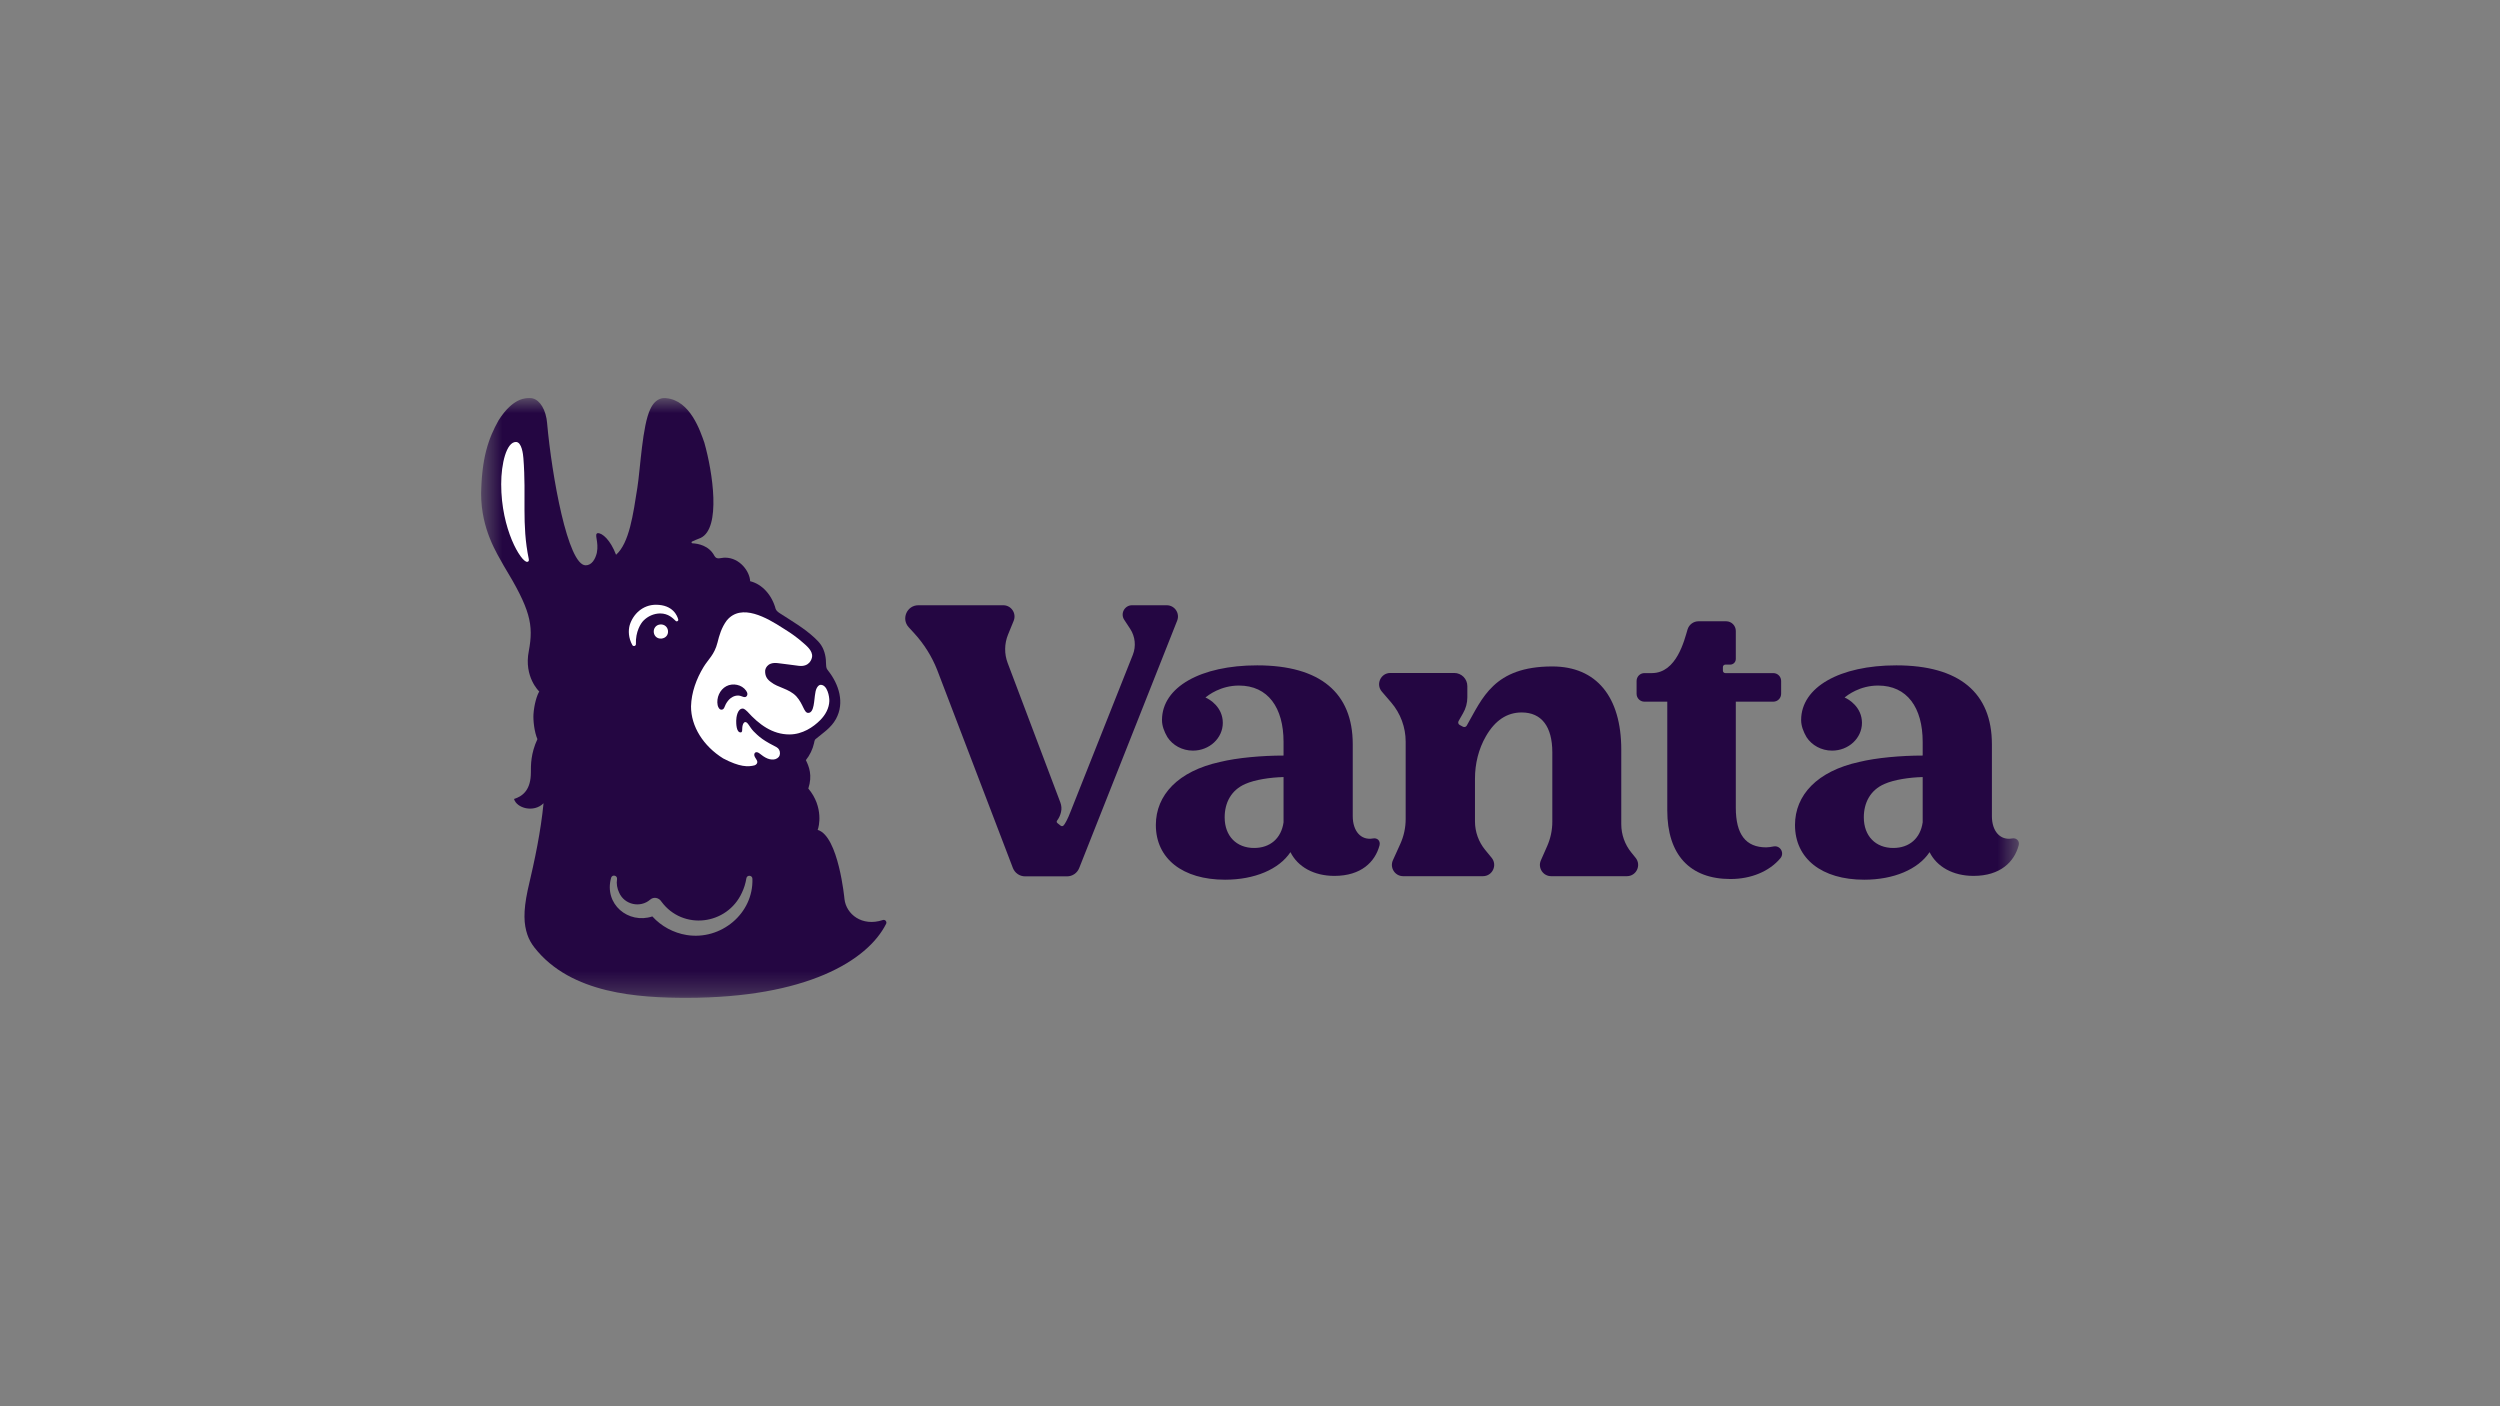 <svg width="112" height="63" viewBox="0 0 112 63" fill="none" xmlns="http://www.w3.org/2000/svg">
<rect x="0" y="0" width="112" height="63" fill="#808080" stroke="none"/>
<g clip-path="url(#clip0_164_1388)">
<g clip-path="url(#clip1_164_1388)">
<mask id="mask0_164_1388" style="mask-type:luminance" maskUnits="userSpaceOnUse" x="21" y="17" width="70" height="28">
<path d="M90.445 17.834H21.554V44.702H90.445V17.834Z" fill="white"/>
</mask>
<g mask="url(#mask0_164_1388)">
<path d="M30.767 44.702C36.105 44.702 38.865 43.047 39.698 41.387C39.745 41.291 39.654 41.183 39.552 41.217C38.613 41.528 37.911 40.95 37.833 40.283C37.833 40.283 37.57 37.455 36.631 37.179C36.686 37.065 36.913 36.161 36.213 35.326C36.404 34.736 36.246 34.347 36.103 34.053C36.277 33.839 36.411 33.562 36.469 33.293C36.484 33.23 36.483 33.173 36.535 33.113C36.865 32.839 37.23 32.612 37.451 32.21C37.85 31.484 37.583 30.655 37.099 30.043C37.05 29.976 37.011 29.943 37.008 29.77C37.009 29.473 36.955 29.168 36.796 28.917C36.715 28.79 36.608 28.68 36.497 28.578C36.032 28.144 35.475 27.823 34.941 27.477C34.868 27.43 34.782 27.367 34.75 27.282C34.582 26.655 34.147 26.17 33.606 26.038C33.595 25.619 33.153 24.983 32.484 24.983C32.28 24.983 32.111 25.093 32.006 24.902C31.761 24.438 31.274 24.352 31.02 24.34C30.977 24.338 30.965 24.281 31.003 24.262C31.085 24.223 31.208 24.169 31.392 24.098C32.31 23.658 31.93 21.152 31.554 19.829C31.378 19.335 30.932 17.931 29.839 17.838C29.764 17.832 29.687 17.833 29.614 17.854C29.404 17.915 29.248 18.084 29.139 18.317C28.777 19.045 28.687 21.007 28.554 21.847C28.365 23.044 28.194 24.328 27.599 24.854C27.345 24.184 26.978 23.873 26.777 23.885C26.602 23.926 26.839 24.266 26.738 24.768C26.668 25.056 26.509 25.326 26.237 25.326C25.44 25.326 24.723 21.338 24.509 18.943C24.503 18.88 24.497 18.818 24.485 18.756C24.38 18.177 24.076 17.835 23.755 17.835C23.592 17.835 23.006 17.776 22.336 18.831C21.875 19.653 21.583 20.513 21.554 22.115C21.555 23.729 22.274 24.808 22.565 25.339C23.756 27.299 23.915 27.975 23.69 29.17C23.461 30.328 24.159 30.98 24.159 30.98C24.061 31.133 23.93 31.543 23.9 31.994C23.881 32.281 23.939 32.795 24.076 33.113C23.776 33.761 23.783 34.276 23.783 34.601C23.783 35.354 23.455 35.66 23.028 35.794C23.143 36.205 23.909 36.425 24.351 35.986C24.221 37.275 23.979 38.436 23.642 39.873C23.433 40.857 23.468 41.408 23.627 41.875C23.698 42.086 23.81 42.279 23.947 42.454C25.579 44.538 28.642 44.702 30.767 44.702ZM30.765 41.889C30.177 41.794 29.626 41.5 29.225 41.056C28.155 41.41 27.042 40.509 27.38 39.319C27.434 39.163 27.666 39.221 27.643 39.383C27.61 39.592 27.648 39.807 27.738 39.991C27.977 40.538 28.69 40.685 29.127 40.304C29.289 40.162 29.522 40.216 29.632 40.393C30.589 41.692 32.574 41.449 33.239 39.99C33.337 39.786 33.401 39.57 33.438 39.347C33.464 39.188 33.701 39.203 33.708 39.363C33.762 40.933 32.294 42.134 30.765 41.889Z" fill="#240642"/>
<path d="M36.766 30.68C36.664 30.68 36.554 30.823 36.526 31.045C36.465 31.358 36.486 31.938 36.207 31.938C36.014 31.938 35.996 31.55 35.672 31.192C35.335 30.844 34.852 30.809 34.542 30.559C34.37 30.439 34.267 30.292 34.279 30.039C34.279 30.039 34.316 29.637 34.858 29.71C35.116 29.737 35.534 29.8 35.793 29.83C36.256 29.882 36.368 29.538 36.382 29.421C36.412 29.147 36.121 28.92 35.937 28.76C35.705 28.557 35.451 28.375 35.188 28.212C35.141 28.183 35.092 28.152 35.044 28.121C34.385 27.7 33.214 26.996 32.557 27.8C32.322 28.116 32.219 28.479 32.146 28.78C32.009 29.332 31.723 29.544 31.52 29.881C31.197 30.414 30.975 31.02 30.958 31.644C30.955 32.545 31.512 33.427 32.399 33.978C33.136 34.365 33.514 34.365 33.809 34.286C33.863 34.267 33.981 34.185 33.9 34.048C33.885 34.02 33.844 33.956 33.819 33.914C33.735 33.759 33.85 33.618 34.021 33.75C34.133 33.838 34.247 33.926 34.38 33.98C34.491 34.025 34.617 34.043 34.732 34.012C34.866 33.968 34.935 33.88 34.942 33.767C34.95 33.633 34.889 33.529 34.789 33.473C34.635 33.399 34.296 33.212 34.153 33.106C33.991 32.993 33.818 32.824 33.758 32.76C33.563 32.552 33.507 32.348 33.385 32.348C33.365 32.349 33.345 32.361 33.331 32.377C33.255 32.458 33.254 32.593 33.251 32.669C33.248 32.726 33.257 32.812 33.178 32.812C32.981 32.812 32.982 32.402 32.982 32.291C32.982 32.139 33.038 31.744 33.273 31.744C33.346 31.744 33.444 31.841 33.483 31.879C34.001 32.455 34.603 32.903 35.366 32.903C35.951 32.903 36.438 32.573 36.745 32.263C36.986 32.022 37.144 31.719 37.154 31.407C37.161 31.209 37.066 30.68 36.766 30.68ZM33.419 31.215C33.349 31.255 33.264 31.206 33.187 31.181C33.031 31.129 32.855 31.181 32.727 31.283C32.639 31.353 32.572 31.445 32.517 31.544C32.458 31.652 32.447 31.794 32.319 31.794C32.214 31.794 32.161 31.648 32.15 31.588C32.088 31.262 32.245 30.899 32.538 30.743C32.83 30.587 33.236 30.669 33.425 30.942C33.454 30.984 33.479 31.032 33.483 31.083C33.486 31.135 33.464 31.19 33.419 31.215Z" fill="white"/>
<path d="M29.571 27.482C29.292 27.486 29.021 27.606 28.823 27.809C28.712 27.923 28.465 28.292 28.489 28.861C28.485 28.944 28.375 28.974 28.331 28.903C28.152 28.583 28.142 28.25 28.211 28.004C28.365 27.507 28.799 27.093 29.385 27.093C30.154 27.093 30.346 27.597 30.385 27.753C30.403 27.818 30.323 27.865 30.274 27.819C30.147 27.701 29.951 27.482 29.571 27.482Z" fill="white"/>
<path d="M29.634 28.608C29.451 28.624 29.306 28.505 29.289 28.322C29.273 28.141 29.395 27.992 29.578 27.976C29.762 27.96 29.911 28.085 29.927 28.265C29.944 28.449 29.818 28.591 29.634 28.608Z" fill="white"/>
<path d="M23.613 25.171C23.342 25.171 22.453 23.728 22.453 21.69C22.453 20.776 22.688 19.8 23.114 19.8C23.377 19.8 23.436 20.36 23.448 20.526C23.586 22.275 23.361 23.464 23.69 25.049C23.712 25.142 23.656 25.171 23.613 25.171Z" fill="white"/>
<path d="M73.084 38.194C72.792 37.835 72.633 37.386 72.633 36.924V33.584C72.633 31.214 71.518 29.857 69.544 29.857C66.917 29.857 66.408 31.29 65.709 32.509C65.675 32.568 65.6 32.589 65.54 32.557L65.394 32.478C65.331 32.445 65.309 32.366 65.344 32.305L65.543 31.955C65.669 31.739 65.737 31.493 65.737 31.242V30.738C65.737 30.413 65.474 30.149 65.149 30.149H62.288C61.857 30.149 61.625 30.656 61.906 30.983L62.323 31.468C62.743 31.958 62.974 32.582 62.974 33.227V36.694C62.974 37.078 62.892 37.459 62.733 37.809L62.402 38.54C62.251 38.874 62.495 39.253 62.861 39.253H66.435C66.861 39.253 67.095 38.758 66.825 38.428L66.535 38.075C66.24 37.715 66.079 37.264 66.079 36.798V34.885C66.079 34.218 66.238 33.555 66.573 32.977C66.979 32.276 67.509 31.918 68.172 31.918C69.065 31.918 69.544 32.554 69.544 33.704V36.811C69.544 37.187 69.466 37.557 69.315 37.901L69.031 38.545C68.884 38.878 69.128 39.253 69.492 39.253H72.885C73.309 39.253 73.543 38.76 73.275 38.43L73.084 38.194Z" fill="#240642"/>
<path d="M79.455 37.921C79.341 37.944 79.229 37.959 79.13 37.962C78.208 37.962 77.764 37.38 77.764 36.185V31.435H79.443C79.638 31.435 79.795 31.277 79.795 31.082V30.507C79.795 30.312 79.638 30.155 79.443 30.155H77.295C77.234 30.155 77.186 30.106 77.186 30.046V29.884C77.186 29.824 77.234 29.775 77.294 29.775H77.512C77.651 29.775 77.764 29.662 77.764 29.523V28.266C77.764 28.027 77.57 27.833 77.331 27.833H76.096C75.87 27.833 75.671 27.979 75.604 28.194C75.462 28.665 75.118 30.155 74.002 30.155H73.67C73.476 30.155 73.319 30.312 73.319 30.507V31.083C73.319 31.278 73.476 31.435 73.67 31.435H74.694V36.306C74.694 38.287 75.701 39.38 77.526 39.38C78.436 39.38 79.262 39.047 79.763 38.447C79.957 38.212 79.754 37.862 79.455 37.921Z" fill="#240642"/>
<path d="M61.515 37.562C60.971 37.661 60.603 37.234 60.603 36.564V33.341C60.603 31.042 59.148 29.808 56.321 29.808C53.79 29.808 52.062 30.782 52.057 32.254C52.056 32.518 52.155 32.777 52.301 33.026C52.535 33.386 52.959 33.628 53.444 33.628C54.183 33.628 54.782 33.07 54.782 32.382C54.78 31.676 54.185 31.318 54.004 31.25C54.132 31.141 54.687 30.713 55.505 30.713C56.806 30.713 57.503 31.701 57.503 33.238V33.849C56.526 33.849 55.431 33.947 54.66 34.135C52.776 34.547 51.782 35.622 51.782 36.96C51.782 38.468 52.981 39.411 54.882 39.411C56.201 39.411 57.298 38.949 57.812 38.176C58.136 38.829 58.856 39.24 59.781 39.24C60.978 39.24 61.605 38.615 61.803 37.872C61.854 37.66 61.695 37.528 61.515 37.562ZM57.503 36.84C57.401 37.559 56.904 37.989 56.184 37.989C55.396 37.989 54.865 37.457 54.865 36.617C54.865 35.965 55.156 35.395 55.791 35.121C56.218 34.932 56.886 34.829 57.503 34.812V36.84Z" fill="#240642"/>
<path d="M90.148 37.562C89.605 37.661 89.237 37.234 89.237 36.564V33.341C89.237 31.042 87.781 29.808 84.955 29.808C82.424 29.808 80.695 30.782 80.691 32.254C80.69 32.518 80.789 32.777 80.934 33.026C81.169 33.386 81.593 33.628 82.078 33.628C82.817 33.628 83.416 33.07 83.416 32.382C83.414 31.676 82.818 31.318 82.638 31.25C82.766 31.141 83.32 30.713 84.139 30.713C85.44 30.713 86.136 31.701 86.136 33.238V33.849C85.16 33.849 84.065 33.947 83.294 34.135C81.409 34.547 80.416 35.622 80.416 36.96C80.416 38.468 81.615 39.411 83.516 39.411C84.835 39.411 85.931 38.949 86.445 38.176C86.77 38.829 87.489 39.24 88.415 39.24C89.612 39.24 90.239 38.615 90.437 37.872C90.488 37.66 90.328 37.528 90.148 37.562ZM86.136 36.84C86.034 37.559 85.538 37.989 84.818 37.989C84.03 37.989 83.499 37.457 83.499 36.617C83.499 35.965 83.79 35.395 84.424 35.121C84.852 34.932 85.519 34.829 86.136 34.812V36.84Z" fill="#240642"/>
<path d="M52.269 27.115H50.716C50.381 27.115 50.181 27.487 50.365 27.766L50.631 28.171C50.858 28.517 50.903 28.953 50.75 29.337L47.963 36.357C47.835 36.695 47.705 36.926 47.646 36.983C47.614 37.014 47.562 37.023 47.52 36.992L47.373 36.875C47.327 36.84 47.33 36.789 47.372 36.741C47.454 36.633 47.505 36.501 47.533 36.382C47.568 36.239 47.556 36.089 47.504 35.951L45.144 29.704C44.988 29.292 44.994 28.836 45.161 28.427L45.413 27.811C45.548 27.479 45.304 27.115 44.946 27.115H41.143C40.631 27.115 40.364 27.725 40.711 28.102L40.953 28.365C41.397 28.849 41.749 29.41 41.989 30.021L45.378 38.888C45.467 39.113 45.683 39.261 45.925 39.261H47.801C48.043 39.261 48.259 39.114 48.348 38.889L52.737 27.806C52.869 27.474 52.625 27.115 52.269 27.115Z" fill="#240642"/>
</g>
</g>
</g>
<defs>
<clipPath id="clip0_164_1388">
<rect width="112" height="63" fill="white"/>
</clipPath>
<clipPath id="clip1_164_1388">
<rect width="112" height="63" fill="white"/>
</clipPath>
</defs>
</svg>
